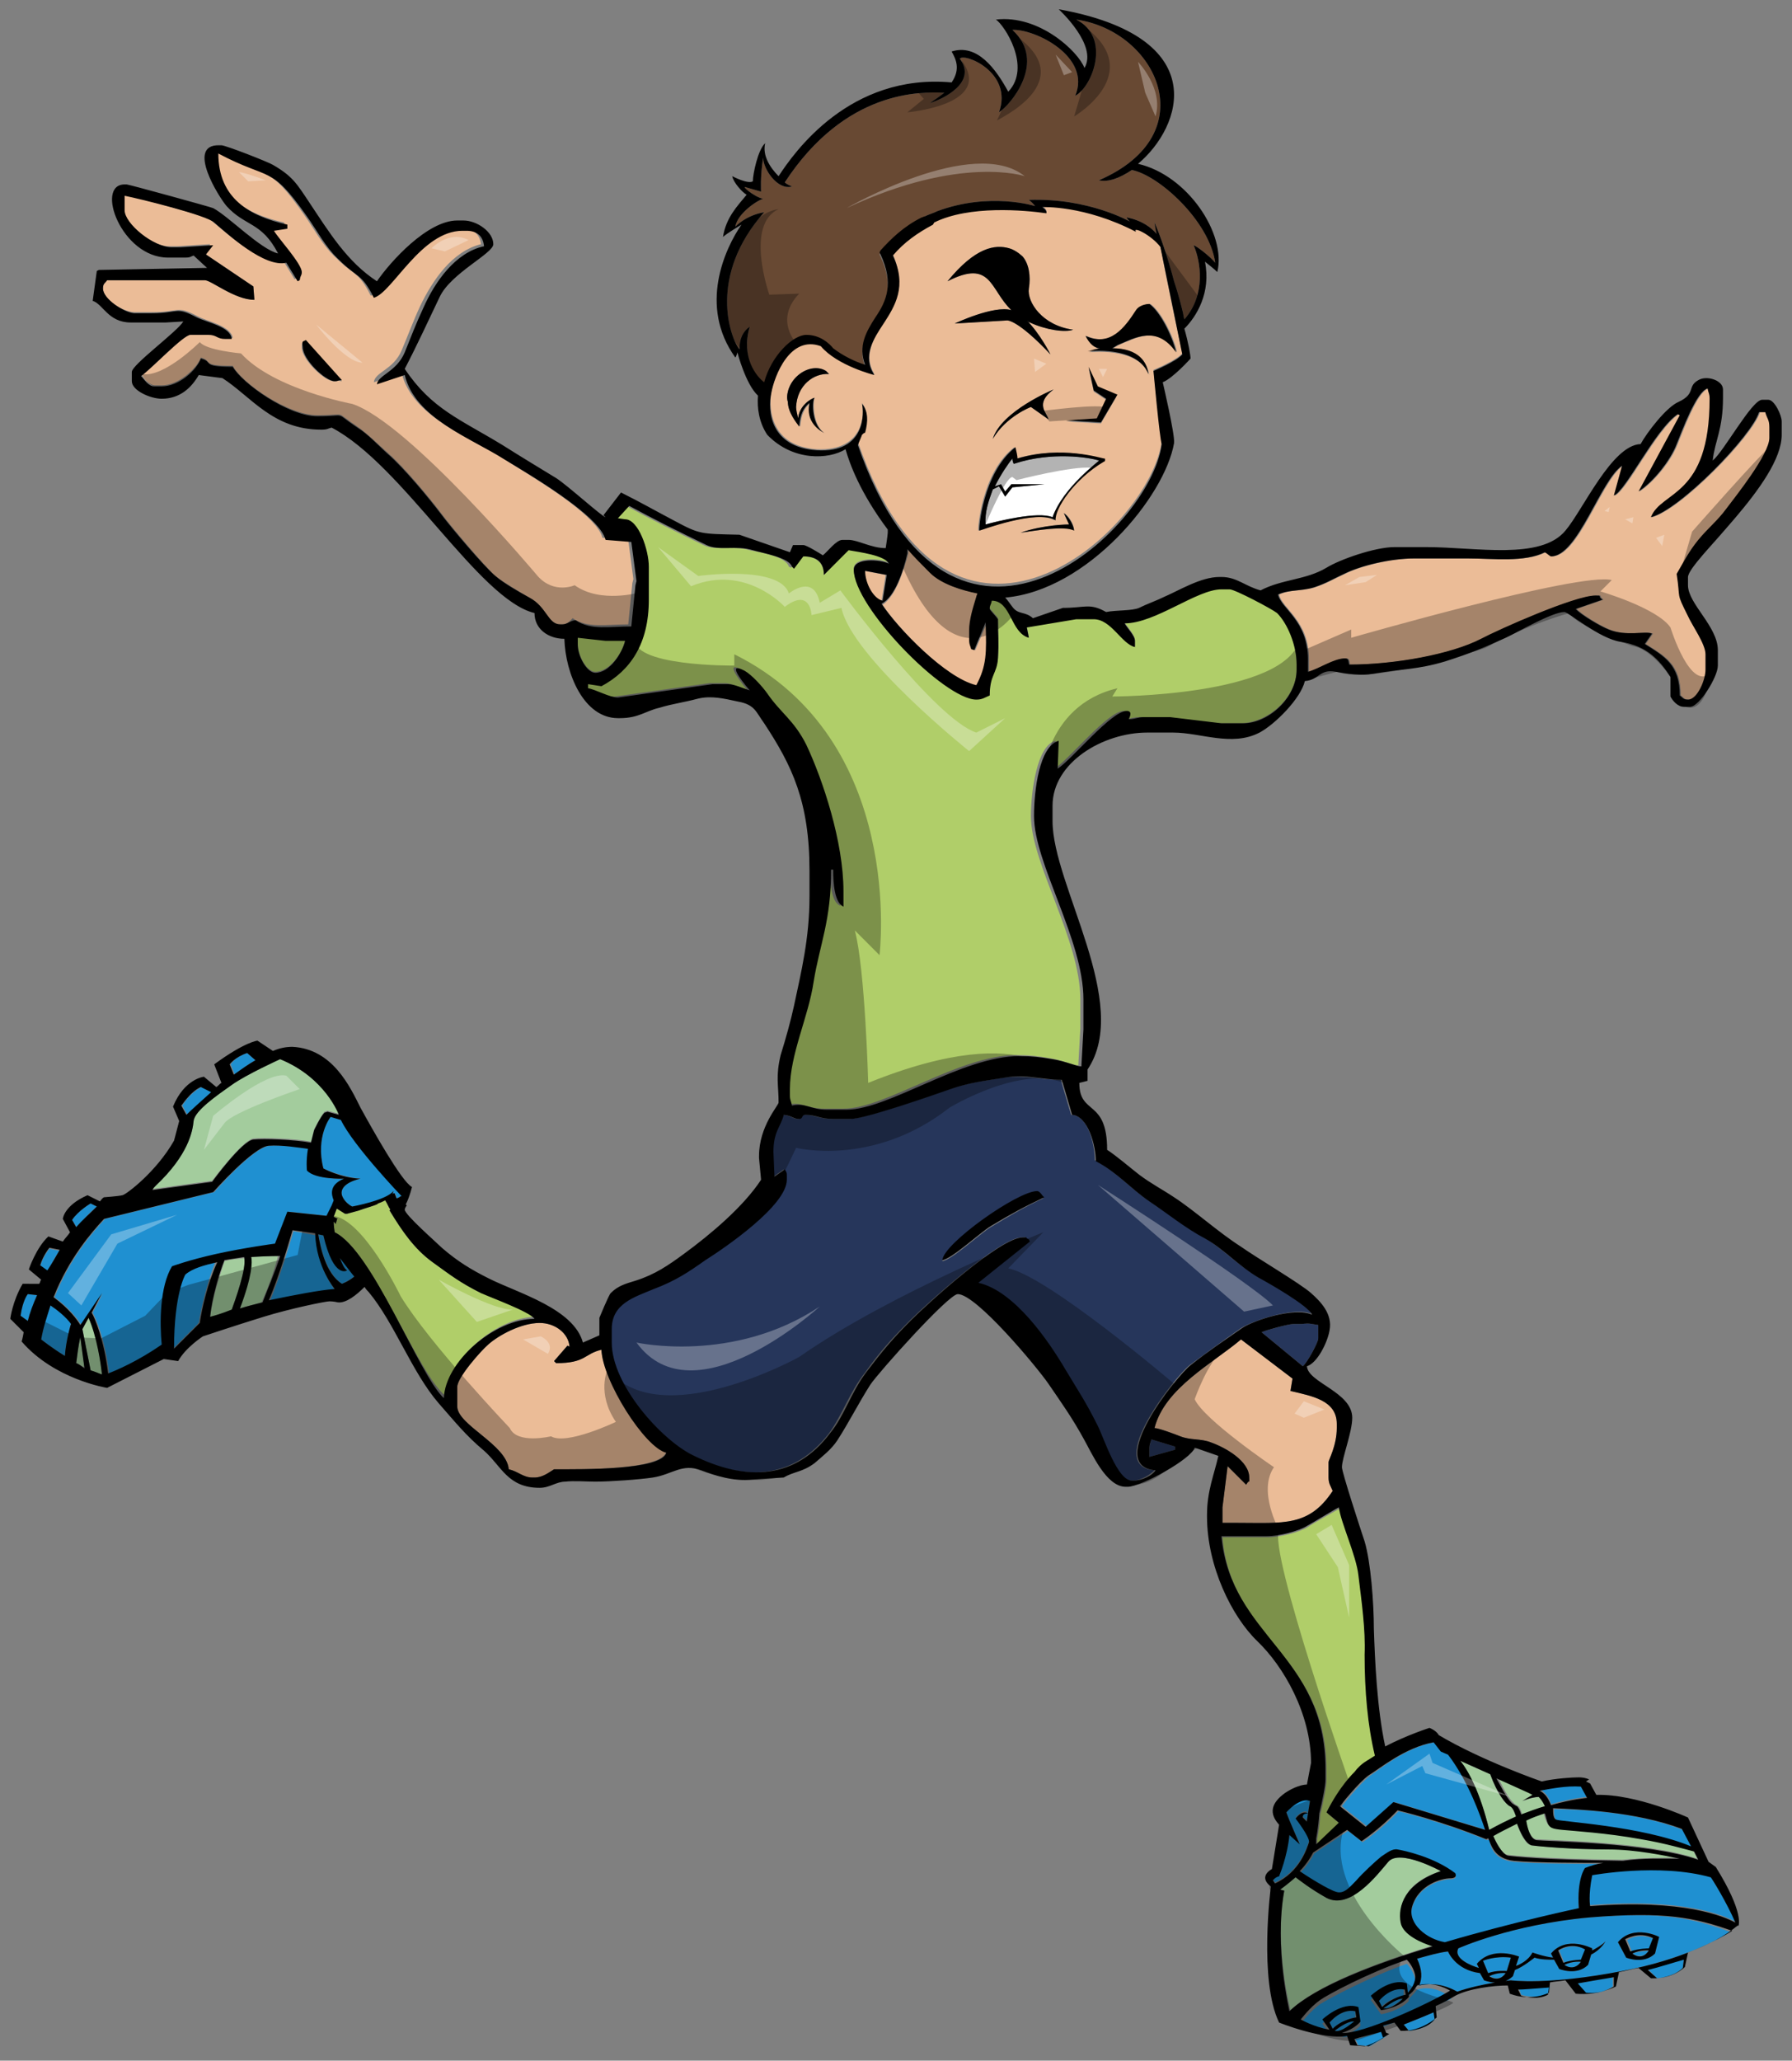 <?xml version="1.0" encoding="utf-8"?>
<!-- Generator: Adobe Illustrator 17.0.0, SVG Export Plug-In . SVG Version: 6.00 Build 0)  -->
<!DOCTYPE svg PUBLIC "-//W3C//DTD SVG 1.1//EN" "http://www.w3.org/Graphics/SVG/1.1/DTD/svg11.dtd">
<svg version="1.1" id="layer_1" xmlns="http://www.w3.org/2000/svg" xmlns:xlink="http://www.w3.org/1999/xlink" x="0px" y="0px"
	 width="174px" height="200px" viewBox="0 0 174 200" enable-background="new 0 0 174 200" xml:space="preserve">
<rect x="0" y="0" width="174" height="200" fill="#808080" stroke="none"/>
<path id="fill" fill="#FFFFFF" d="M106.8,44.7c0,0-3.5,2.7-4.6,5.5c-1.4-0.6-5.4,0.4-6.5,0.7c-0.1-1.2,0.3-2.3,0.7-3.4l0.6-0.3
	l0.6,1l0.7-0.9l3.1-0.3L98.2,47l-0.6,0.7L97.2,47l-0.6,0.2c0.6-1.2,1.3-2.2,1.7-2.7c0,0.2,0.1,0.6,0.2,0.5
	C102.2,43.8,105.8,44.4,106.8,44.7z"/>
<path id="color6" fill="#684933" d="M89.5,21.3C89.5,21.3,89.6,21.3,89.5,21.3c-1.7,0.9-3,2.1-4,3.2l-0.1,0.2l0.1,0.2
	c1.3,2.8,0.6,4.5-0.5,6.1c-0.9,1.4-1.7,2.8-1,4.6c-1-0.3-2.2-0.9-3.1-1.6c-0.4-0.5-1.3-1.3-2.6-1.3c-1.3,0-3.4,2-4.1,4.6
	c-0.7-0.7-2.3-2.5-1.4-5.6c-0.7,0.5-1,1.2-1,2.2c-0.9-1.1-3.1-7.1,2.4-13.3c-1.8,0.3-2.8,1.4-2.8,1.4c0.2-1.3,2.2-2.6,2.7-2.7
	c-0.9-0.2-2.3-1.4-1.6-1.1c0.7,0.2,1.4,0.4,1.4,0.4s-0.1-1.4,0.2-3.3c0,1.1,1.4,3.2,2.8,2.8c-0.2-0.1-0.5-0.2-0.7-0.4
	c5.9-9,13.2-8.8,15.5-8.7c-0.4,0.3-0.8,0.6-1.4,1c1.3-0.4,4.6-2,2.9-4.3c0.4-0.6,5.2,1.3,3.8,5.2c1.1-0.7,4.7-4.9,1.3-8
	c2.2-0.1,7.7,2.6,6.1,6.4c1.7-0.9,3.5-5.7,0.1-7.4c7.8,1.1,12.6,11.1,2.2,15.6c0.9,0.2,2-0.2,3.2-1c2.6,0.5,7.5,4.9,8.1,9
	c-0.6-0.7-1.8-1.6-2.1-1.7c0.7,1.6,1.2,4.8-0.9,7.2c-0.1-0.3-0.1-0.6-0.2-0.9c0,0-0.3-1.3-0.8-2.8c-0.6-2.3-1.4-4.6-1.9-5.7
	c0,0,0.1,0.7,0.2,1.1c-0.5-0.6-1.4-1.3-2.9-1.6c0,0.1,0.3,0.4,0.3,0.4s-4-2.3-9.8-2.1c0.4,0.3,0.6,0.6,0.6,0.6s-4.4-1.4-9.5,0.5
	c0,0,0,0,0,0c-0.4,0.2-0.8,0.3-1.2,0.5C89.7,21.2,89.6,21.2,89.5,21.3z"/>
<path id="color5" fill="#B0CE69" d="M52.1,127.8c-3.9,0-8.7,4.2-8.8,7.7c-2.7-2-7.1-14.1-10.8-15.9c-0.1-0.6-0.1-1-0.1-1
	c0.1,0,0.1,0.1,0.2,0.2c0-0.1,0.1-0.3,0.1-0.4c0-0.1,0.1-0.1,0.1-0.1c-0.2-0.1-0.4-0.2-0.4-0.2l0.3-0.8l0.8,0.5c0,0,0.1,0,0.2,0
	c0.4-0.1,0.7-0.2,1.1-0.3c0.5-0.2,2-0.6,1.9-0.7c0.3-0.1,0.5-0.2,0.7-0.3c0.2,0.3,0.3,0.6,0.5,0.9l-0.1,0.1c0,0,0.1,0,0.1,0.1
	c1.1,1.8,2.3,3.6,4.1,4.9c1.8,1.3,2.7,2,4.7,3C48,125.8,51.6,127,52.1,127.8z M57.8,65.2c1.4,0,2.7-1.9,2.9-3.1l-1.9,0l-2.7-0.3v0.6
	C56.1,63.7,57,65.2,57.8,65.2z M125.9,65v-0.6c0-1.9-0.9-4-1.9-5c-0.4-0.4-4-2.3-4.6-2.3h-0.8c-2.4,0-6.4,3.3-9.4,3.3
	c0.2,0.4,1,1.2,1,1.7v0.6c-1.3-0.3-2.2-2.7-4-2.7l-1.7,0l-4.8,0.8l0.2,1c-1.7-0.5-1.7-3.5-3.6-3.6c-0.1,0.6-0.2,0.4-0.2,0.8
	c0,0.1,0.7,0.8,0.8,1c0,1.7,0.1,2,0,3.8c-0.1,1.5-0.8,1.5-0.8,3.6c-0.4,0.2-0.6,0.4-1.3,0.4c-3.2,0-11.9-8.9-11.9-12.6
	c0-1.2,2.6-1,3.4-0.6c-0.3-0.8-2.7-1.2-3.9-1.3L80,55.8c0-1.3-0.9-1.8-2-1.8l-1.2,1.1L76.6,55c-0.3-1-2.8-1.4-3.8-1.6
	c-1.6-0.5-3.3,0.1-4.5-0.5c-2.7-1.3-4.9-2.4-7.5-3.8l-1.1,1.2l0.7,0.1c1.3,0,2.3,3,2.3,4.6v3.1c0,4.3-1.8,6.9-4.6,8.4l-1.3-0.2v0.4
	c0.7,0.2,2.2,1,2.9,0.9l9.2-1.3h1.5c0.6,0,1.4,0.5,2.1,0.6c0,0-2.5-3-0.5-1.9c0.7,0.4,1.7,1.5,2.2,2.2c1.4,1.8,2.6,2.6,3.8,5
	c1.7,3.4,3.6,9.3,3.6,14.2v1.5c-0.9-0.3-1-2.3-1-3.6h-0.2c0,5-1.1,7.2-1.7,10.9c-0.5,3.5-2.3,7-2.3,10.4v0.6c0,0.6,0.1,0.6,0.2,1
	c1.2-0.3,1.8,0.4,3.4,0.4h1.9c4.1,0,11.2-5.2,16.8-5.2c1.3,0,2.1,0.1,3.2,0.3c1.3,0.2,2.3,0.7,2.8,0.7l0.2-3.6V97
	c0-5.8-4.8-13.2-4.8-17.8c0-2.4,0.6-6.9,2.4-7.3l-0.1,2.7c1.4-0.9,5.2-5.6,6.7-5.6c0.6,0,0.3,0.6,0.2,0.8c0.7-0.1,0.7-0.2,1.5-0.2
	l2.5,0l5,0.6h2.1C123.1,70.2,125.9,67.7,125.9,65z M132.6,160.6c0-2.5-0.4-5.3-0.6-7.7c-0.2-1.9-1.8-5.1-1.9-6.5
	c0,0-2.7,1.5-3.1,1.8c-0.8,0.5-2.7,1-3.9,1h-4.4c0.8,9.8,10.1,11.4,10.1,22.6v1c0,0.6-0.3,2.1-0.6,3.3c-0.1,1.5-0.3,2.4-0.3,2.4
	c0,0.2,0,0.4,0,0.6l2.2-2.1l-1.2-1c1.4-2.6,2.7-3.9,2.7-3.9c0.3-0.4,0.7-0.7,1.2-1.1c0.3-0.2,0.6-0.3,0.8-0.5
	C132.9,167.5,132.6,164.1,132.6,160.6z"/>
<path id="color4" fill="#26365B" d="M127.3,127.5c-0.3-0.9-4.1-3-5.2-3.6c-1.9-1.1-3.5-2.8-5.2-3.8c-1.9-1.1-3.6-2.4-5.4-3.6
	c-1.8-1.2-3.1-2.8-5.2-3.9c0-1.6-0.7-4.4-2.3-4.4l-1-3.4c-2.1,0-3.4-0.5-5.6-0.2c-1.8,0.3-3.5,0.5-5.2,1.1c-1.7,0.6-8.3,2.9-9.7,2.9
	h-1.7c-1.3,0-1.6-0.4-2.7-0.4c-0.4,0-0.2,0.4-0.6,0.4c-0.6,0-0.5-0.3-1.5-0.4c-0.3,1.2-1,1.6-1,3.6l0.1,2.4l1-0.7
	c0.1,0.3,0.2,0.2,0.2,0.6v0.4c0,2.5-6,6.5-7.9,7.8c-1.7,1.1-2.9,1.9-5,2.8c-1.9,0.8-4.1,1.3-4.1,3.9v1.3c0,4.1,4.8,9.4,7.8,10.9
	c5.3,2.7,10,2.3,13.4-2.1c1.3-1.8,2-4,3.5-5.9c1.5-2.1,2.6-3.3,4.4-5.1c1.5-1.5,8.7-8,10.8-8c0.8,0,0.1-0.1,0.6,0.2l0.1,0.2l-5,4
	c3.4,0.8,6.7,5.6,8.5,8.5c1.3,2.1,1.9,3,3.1,5.4c0.6,1.2,1.9,5.3,3.3,5.3h0.2c0.8,0,1.7-0.6,2.1-1c-5-0.4,2.1-9.2,3.4-10.2
	c1.9-1.4,3-2.2,5-3.6C121.6,128.2,125.7,126.8,127.3,127.5z M96.2,119.1c-1,0.6-3.8,3.2-4.7,3.3c0.1-1.6,7.3-6.7,9.2-6.7
	c0.3,0,0.5,0.4,0.6,0.6C99.2,117.3,98.2,117.9,96.2,119.1z M111.8,139.7l2.3,0.7l0,0.3l-2.5,0.7l0-0.7
	C111.6,140.2,111.7,140.1,111.8,139.7z M128,128.6v1.3c0,0.4-1.1,2.4-1.5,2.7l-4-3.3c0.4-0.2,2.6-0.8,3.1-0.8h0.8
	C127.2,128.4,127.3,128.5,128,128.6z"/>
<path id="color3" fill="#A3CC9D" d="M136.1,186.5c0.2,1.2,2.1,2,3.1,2.3c-5.6,1.7-11.4,3.9-13.9,6.3c0,0-1.6-6.1-0.6-11.6l-0.4-0.1
	c0,0,0.7-0.5,1.5-1.2c0.4,0.3,1.4,1.1,3,2c2.3,1.2,4.9-2.2,6-3.5c1.1-1.3,5.1,0.9,5.1,0.9C136.4,182.7,135.8,184.9,136.1,186.5z
	 M148.7,179.1c-0.6-0.1-1.1-1.2-1.4-2.1c-1,0.5-1.8,0.9-2.3,1.2c0.2,0.4,0.8,1.7,1.3,1.8c0.6,0.1,3.7,0.4,11.2,0.5
	c2-0.2,4.1-0.2,5.5-0.2c-1.4-0.3-4.3-0.9-6.9-0.9C152.6,179.5,149.3,179.2,148.7,179.1z M23.7,122.1c-0.6,0.1-1.3,0.1-1.9,0.3
	c-0.4,1.2-1.2,3.6-1.4,5.5c0.4-0.1,1.1-0.3,2.1-0.6C22.7,126.4,24,123.1,23.7,122.1z M23.2,127c0.7-0.2,1.5-0.4,2.2-0.6
	c0.5-1.1,1.2-2.9,1.6-4.5c0,0-1.2,0-2.8,0.1C24.5,122.5,24.4,123.8,23.2,127z M7.4,132.3c0.3,0.1,0.5,0.3,0.8,0.4l-0.4-3
	C7.6,130.6,7.5,131.5,7.4,132.3z M8.6,127.9L8,129l0.8,4c0.4,0.2,0.8,0.3,1.1,0.4C9.8,132.5,9.5,129.7,8.6,127.9L8.6,127.9z
	 M27.2,102.8c0,0-3.2,1.4-4.7,2.5c-1.5,1-3.6,2.5-3.7,3.5c-0.1,1-0.5,3.2-3.7,6.3c-0.1,0.1-0.2,0.2-0.3,0.3l5.8-0.8
	c0,0,2.9-3.9,4-4.1c1-0.1,4,0,5.6,0.3c0.1-0.4,0.2-0.8,0.3-1.2c0,0,0.6-1.2,1-1.7l0.3-0.1l1.1,0.3C32.9,108.2,31.7,104.6,27.2,102.8
	z M147.4,175.3c0.1,0,0.3,0.4,0.4,0.8c0.8-0.3,1.6-0.6,2.3-0.8c0,0-0.2-0.5-0.6-0.9c-0.3,0-0.9,0.1-1.6,0.4l1-0.6l-0.4-0.2l-3-1.4
	c0.3,0.6,0.9,1.9,1.5,2.4C146.9,175,147.3,175.2,147.4,175.3z M146.6,175.3c-0.4-0.2-1.2-1.1-1.9-3.1l-2.9-1.3c0.7,1,1.9,3,2.8,6.7
	c0.9-0.5,1.8-0.9,2.6-1.3C147.1,176.1,147,175.5,146.6,175.3z M148.1,176.6c0.1,0.7,0.5,1.8,1,1.9c0.8,0.1,10.8,0.2,15.7,1.9
	l-0.4-0.8c-0.8-0.3-2.8-0.8-5.2-1.2c-3.3-0.6-6.5-0.8-7.6-0.9c-1-0.1-1.2-0.2-1.4-0.6c-0.1-0.2-0.3-0.7-0.3-1
	C149.3,176.1,148.7,176.4,148.1,176.6z"/>
<path id="color2" fill="#EBBC97" d="M112,35.9c0,0,2.2-0.9,2.8-1.6c0,0-1.6-7.4-2.1-10.3c0,0,0,0,0-0.1c-0.9-1.2-2.8-2.1-2.4-1.5
	c-5-2.6-9.1-2.4-9.1-2.4s0.5,0.3,0.4,0.6c-2.1-0.4-7.5-0.9-10.9,0.9c0,0.1-0.1,0.1-0.1,0.2c-1.5,0.7-2.8,1.7-3.9,3
	c1.3,3,0.1,4.9-0.9,6.6c-1,1.6-2,3.2-0.9,5c0,0-3.6-0.9-5.2-2.8c-3-1.1-4.5,2.9-4.8,4.5c-0.3,1.8,0,5.3,4.4,5.6
	c4.8,0.2,4.6-3.7,4.4-4.5c0.5,0.7,0.6,1.7,0.3,2.6c-0.1,0-0.2,0.1-0.3,0.2c-0.2,0.3-0.3,0.7-0.4,1c9.1,26.3,28.5,8.3,29.5-0.1
	C112.7,42.5,112,35.9,112,35.9z M78.7,39.1c-0.6,0.5-0.9,1.1-1,2.3C77.3,41,76.5,40,76.5,39c-0.2-0.5,0-1.6,0.8-2.4
	c0.9-0.9,2.1-1.1,2.9-0.6c0,0,0.1,0,0.1,0c0,0,0,0-0.1,0c0.1,0.1,0.2,0.2,0.3,0.3c-1.5-0.1-3.1,1.1-3.2,3.2c0,0.3,0.1,0.7,0.2,1.1
	c0.1-1.2,1.2-1.9,1.6-2c-0.2,0.4-0.2,3.1,1.3,3.6C79.5,41.8,78.3,40.9,78.7,39.1z M92,27.3c2.7-3.3,4.6-3.6,6-3.2
	c0.7,0.2,1.3,0.8,1.3,0.8c0.6,0.7,0.8,1.9,0.6,3.1c-0.2,1.3,1.3,3.6,4.3,4c-0.8,0.3-2.7,0-4.2-0.7c-0.1,0-0.2-0.1-0.3-0.2
	c1.3,1.3,2.3,3.3,2.3,3.3c-3.2-3.4-4.2-3.3-4.2-3.3l-5.1,0.3c0,0,3.8-1.8,5.5-1.3C96.1,28.1,96.3,25.1,92,27.3z M101.8,40.7
	l-1.7-1.2c0,0-2.4,0.9-3.7,3.1c0.8-2.7,5.9-4.8,5.9-4.8C100.4,39.2,101.7,40.1,101.8,40.7z M99.1,51.7c2.3-0.8,4.7-0.8,4.7-0.8
	l-0.5-1.1c0.4,0.2,0.9,0.9,1,1.6C103.4,51,100.6,51.5,99.1,51.7z M107.1,44.8c-2.9,1.8-4.8,4.7-4.7,5.7c-1.8-1.1-7.3,1-7.4,1
	c-0.1,0,0.3-5.7,3.5-8.1c0,0.4,0.2,0.9,0.2,1.1c4.4-1.3,8.2,0,8.4,0.1c0.1,0,0.1,0.1,0.1,0.1C107.2,44.7,107.2,44.8,107.1,44.8z
	 M106.9,41.1l-3.4-0.2l3-0.2l0.9-1.9l-1.2-0.8l-0.5-2.3l0.8,2l1.9,0.8L106.9,41.1z M111.6,36.4c-1.1-2.8-5.9-2.2-5.9-2.2
	c0.1,0,0.6-0.2,1.2-0.3c-0.5-0.1-1-0.5-1.4-1.3c2.4,1.1,3.8-0.8,4.9-2.5c0.4-0.6,1.3-0.6,1.3-0.6c1,0.7,2.2,3,2.6,4.7
	c-1.9-2.7-4-1.4-5.7-0.7l-0.5,0.3C110.6,33.9,111.4,35.3,111.6,36.4z M95.8,60.5c0.1,3,0.1,4.2-0.9,6.1c-3-0.7-7.7-5.6-9.2-7.9
	c1.3-0.9,2-3.2,2.5-5v-0.4c0.7,0.8,1.4,1.5,2.2,2.3c1.1,1.1,3.1,1.7,4.6,2c0,0.1-0.1,0.2-0.1,0.3c-0.3,1-0.7,2.2-0.7,3.3v0.8
	c0,0.6,0.1,0.6,0.2,1l0.3,0.1L95.8,60.5z M85.6,58.3c-0.8-0.2-1.7-1.8-1.7-2.9l2.1,0.4L85.6,58.3z M48.1,55.9
	c0.9,0.7,2.3,1.5,3.3,2.1c1.7,0.9,1.8,2.6,3,2.6h0.2c0.5,0,0.8-0.4,1-0.6c1.5,1,3.2,0.6,5.4,0.6l0.4-4l0.1-0.4l-0.5-3.8l-2.5-0.2
	c-0.6-2.4-7.5-6.3-9.8-7.8c-3.2-2-8.7-4-9.7-8.2l-2.7,0.9c0.1-1,1.9-1.2,2.7-3.1c0.6-1.4,1.1-2.8,1.8-4.3c1.2-2.5,3.1-5.3,5.9-6
	c-0.1-0.9-0.7-1.5-1.7-1.5h-0.4c-4,0-6.8,6-8.6,6.5c-1.2-2.4-1.6-1.9-3.4-3.7c-1.3-1.2-2.1-2.8-3.1-4.2c-3.5-5-3.5-3.4-8.6-6.1
	c0,4.4,3.1,6.1,6.7,6.9l0,0.4l-1.3,0.2c0.4,0.7,2.7,3.2,2.7,4c0,0.5-0.1,0.2-0.2,0.8l-0.2,0.1l-1.1-1.8c-2.1,0.5-5.5-2.7-7-3.9
	c-0.8-0.6-7.3-2.2-8.7-2.6v1.5c0,1.2,2.8,3.6,4.6,3.6l0.8,0l3.2-0.2L20,24.7l4.6,3.1l0.1,1.3c-1.9,0-4.2-1.9-4.8-1.9l-1.3,0l-8.2,0
	C10.2,27.5,10,27.5,10,28c0,1.1,2,2.3,3.1,2.3h1.7c2.7,0,2.3-0.7,4.4,0.4c0.9,0.5,3.2,0.9,3.4,2.1H22c-0.9,0-0.8-0.4-1.7-0.4h-1.7
	c-0.7,0-3.8,3.3-4.8,4c0.2,0.4,0.7,1,1.3,1h0.6c1.6,0,3.4-1.6,3.8-2.7c1.3,0.4-0.1,0.8,3.1,0.8c0.9,1.7,5.4,4.8,8.2,4.8
	c3.1,0,1.5-0.5,3.9,1.1c1,0.7,2.1,1.8,3,2.6c1.5,1.3,4,4.3,5.2,5.9C43.8,51.1,47,54.9,48.1,55.9z M32.4,37c-0.9,0-3.1-2.1-3.1-3.3
	c0-0.6,0.1-0.4,0.4-0.6l3.5,3.9C32.7,36.9,32.9,37,32.4,37z M129.8,138.2v0.4c0,1.7-0.8,3.1-0.8,3.3v1.5c0,0.6,0.2,0.8,0.4,1.3
	c-2.3,3.5-4.8,3.1-9.2,3.1h-1.5v-1.5l0.5-4l1.8,1.8c0.4-0.7,0.3,0.1,0.3-0.7c0-1.6-2.3-2.9-3.7-3.4c-1-0.4-2-0.2-3-0.6
	c-0.5-0.2-2.1-0.8-2.5-0.8c1-3.9,5.7-6.3,8.4-8.6l5,3.8l-0.2,1.2C127.4,135.5,129.8,135.9,129.8,138.2z M64.7,140.9
	c-0.5,1.8-8.1,1.7-10.9,1.7c-0.5,0.3-1.1,0.8-1.9,0.8h-0.2c-0.9,0-1.4-0.6-2.3-0.8c-0.2-2.4-5-4.3-5-6.1v-1.9c0-0.9,2.3-3.5,3-4.1
	c1-0.9,3.2-2.1,5-2.1c1.5,0,2.8,1,2.9,2.3l-0.2-0.1l-1.3,1.5l0.2,0.2c2.9,0,2.7-0.9,4.4-1.3C58.5,133.9,62.6,140.4,64.7,140.9z
	 M172.2,41.4v1c0,1.6-3.3,5.7-4.2,6.9c-0.8,1.1-1.8,1.9-2.7,3c-0.9,1.1-1.4,2.1-2.1,3.3c0,2.7-0.4,1.8,0.8,4.3
	c0.4,0.9,1.7,2.7,1.7,3.7V65c0,1-0.8,2.9-1.7,2.9c-0.5,0-0.5-0.2-0.8-0.4c0-3-1.5-3.8-3.4-5l0.7-1c-0.6-0.3-2.5,0.3-4.2-0.4
	c-0.8-0.3-2.8-1.5-3.2-2l2.6-0.9c-0.6-0.4,0.1-0.4-0.7-0.4c-2,0-9.4,3.3-11.1,4.2c-2.9,1.5-8.4,2.5-12.8,2.5c-0.1-0.3,0-0.6-0.4-0.6
	c-1.1,0-2.5,1-3.6,1.3V64c0-3.8-2.6-4.9-2.9-6.3c1.1-0.5,2.2-0.3,3.5-0.7c1.2-0.4,1.8-0.8,2.9-1.3c1.6-0.8,4.5-1.5,6.8-1.5h5.2
	c2.5,0,5.5,0.4,7.5-0.6c0.2,0.1,0.5,0.4,0.6,0.4c2.6,0,4.8-7.4,6.9-8.8l-0.8,2.9c1.2-0.5,4-6.4,6.2-7.9l0.2,0.1l-4,7.4
	c1.4-0.9,3.1-3,3.7-4.6c0.5-1.2,1.9-5.1,3-5.4c0.1,0.5,0.2,0.5,0.2,1c0,9.6-4.7,8.9-5.7,11.5c2.8-0.7,9.8-7.9,10.5-10.2h0.6
	C171.9,40.6,172.2,40.6,172.2,41.4z"/>
<path id="color1" fill="#1F90D1" d="M129.8,183.7c-0.7-0.2-2.8-1.5-3.5-2c0.5-0.5,1-1.2,1.3-1.8l3.3-2.2l1.4,1.1c0,0,1.7-1.1,3.5-3
	c0,0,4.2,1,8.6,2.8c0,0,0.1,0,0.2-0.1c0.1,0.7,0.4,2,2.4,2.2c1.9,0.2,6.9,0.2,8.7,0.2c-0.7,0.1-1.3,0.3-1.8,0.5c0,0-0.8,1-0.6,3.9
	c0,0-6.2,1.3-13,3.3c-1.8-0.3-3.6-1.8-3.2-3.4c0.6-2.2,2.9-2.8,3.7-2.8c0.8,0,0.5-0.5,0.5-0.5c-2.1-1.6-5-2.2-5.6-2.3
	c-0.5-0.1-1,0.3-1.6,0.7c-0.5,0.4-1.8,1.6-2.4,2.3C131.3,183.2,130.7,183.9,129.8,183.7z M125.8,176.4c0.8-0.9,1.2-0.5,1.2-0.5
	c-0.6,0-0.5,0.4-0.5,0.4c0.2,0.2,0.3,0.3,0.4,0.4l0-0.1c0.1-0.6,0.2-1.3,0.3-1.9c-1-0.3-2.3,1.1-2.3,1.1c0.1,0.6,1.3,3.1,1.3,3.1
	l-1-0.9c-0.2,2-1,4-1,4c-0.4,0.1-0.6,0.4-0.6,0.4l0.2,0.3c2.4-1.1,3.1-3.4,3.3-4C127.3,178.2,125.8,176.4,125.8,176.4z M16.8,130.9
	c0,0,2-2,2.4-2.4c0-0.1,0.1-0.1,0.1-0.1c0.2-1.3,0.8-3.9,1.6-5.9c-1.3,0.3-2.4,0.7-3.1,1.2C17.9,123.7,16.8,125.5,16.8,130.9z
	 M147.7,193.6c0,0,1.5,0.5,2.6-0.1l0.2-0.7c-1.4,0.2-2.5,0.2-3,0.2L147.7,193.6z M129.6,197.1c0.7,0.2,1.9-0.9,1.9-0.9
	C130.8,196.1,129.6,197.1,129.6,197.1z M136.2,194c-0.6-0.1-1.9,0.9-1.9,0.9C135,195.1,136.2,194,136.2,194z M137.6,193.1
	c-0.3,0.4-0.6,0.7-0.8,0.9l0,0.2c0,0-0.7,0.9-2.7,1.3l-1-1.4c0,0,1.8-1.8,3.5-1.2l0.1,0.9c0.3-0.3,0.8-1,0.7-1.7
	c-0.1-0.6-0.5-1.2-0.8-1.5c-3.7,1.3-7.6,3.4-8.4,3.9c-1,0.7-1.9,1.9-1.9,1.9s1.1,0.7,2.8,1l-0.7-1c0,0,1.8-1.8,3.5-1.2l0.2,1.4
	c0,0-0.5,0.6-1.8,1.1h0c1.9,0.1,8.5-2.8,10.6-3.7C140.3,193.3,139,192.7,137.6,193.1z M136.3,193.1c-1.4-0.3-2.5,1.1-2.5,1.1
	l0.3,0.6c0.9-0.9,2.2-1.1,2.2-1.1L136.3,193.1z M136.3,196.5l0.5,0.6c0,0,1.7-0.1,2.5-1.1l-0.1-0.7
	C138.3,195.7,137.3,196.1,136.3,196.5z M131.6,195.2c-1.4-0.3-2.5,1.1-2.5,1.1l0.3,0.6c0.9-0.9,2.2-1.1,2.2-1.1L131.6,195.2z
	 M131.6,197.9l0.3,0.6l1.1,0.1l1.5-0.9l-0.2-0.6C133.2,197.5,132.2,197.8,131.6,197.9z M28.5,119.5c0,0-1.2,4.2-2.3,6.8
	c2.4-0.6,4.9-1.1,6.4-1c0,0-1.8-2.1-1.9-5.4L28.5,119.5z M33,122.1c0.2,0.6,0.4,1,0.7,1.2c0,0-1.2,0.8-2.3-3.4l-0.5-0.1
	c0.2,1.1,0.7,3.7,2.3,4.8c0,0,0.5-0.2,1.2-0.7C34,123.3,33.5,122.6,33,122.1C33,122.1,33,122.1,33,122.1z M32.1,108.4
	c0,0-1.5,1.9-0.7,5c0,0,1.6,0.8,3.6,1c0,0-2.1,0.4-1.8,1.6c0,0,0.2,0.7,1,1.1c0,0,3.3-0.5,4-1.5c0,0,0,0.1-0.1,0.3
	c0.1,0,0.1,0,0.2-0.1c0.1,0.1,0.2,0.2,0.2,0.5c0.1,0,0.2-0.1,0.4-0.2c0,0,0,0.1,0.1,0.1l0.1-0.1c0,0-4.8-4.9-5.9-7.4L32.1,108.4z
	 M28,117.6l3.8,0.4l0.5-1l0.2-0.5c-0.2-0.5-0.5-1.5,1-2.1c0,0-2.9,0.1-3.6-0.8c0,0,0-0.9,0.1-2.1c-0.8-0.1-2.6-0.4-3.8-0.3
	c-1.6,0.1-5.4,4.5-5.4,4.5l-10.6,2.6c-1.2,1.3-3.4,3.8-4.9,7.6c1.5,1.1,2.3,2.2,2.6,2.7l2.1-3.1l-1,1.9c0.3,0.5,1.2,2.6,1.6,5.9
	c0.8-0.3,2.9-1.2,5.2-2.8c-0.1-2.1-0.2-5.6,1.1-7.6c0,0,1.6-0.6,4.3-1.2c2.7-0.6,5.7-1,5.7-1L28,117.6z M2,127.7l0.7,0.5
	c0.2-0.7,0.5-1.6,0.9-2.5l-0.9-0.1C2.7,125.6,2.2,126.2,2,127.7z M5.8,121.4l-1-0.2c0,0-0.6,0.7-0.9,1.7l0.7,0.6
	C5,122.7,5.3,122,5.8,121.4z M4.9,126.7c-0.4,1-0.7,2.1-0.9,3.3c0,0,1,0.8,2.3,1.6c0.1-1.5,0.6-3.2,0.6-3.2
	C6.4,127.7,5.5,127.1,4.9,126.7z M24.8,102.9l-0.8-0.7c-1.2,0.4-1.6,1.1-1.6,1.1l0.4,1C23.4,103.8,24.1,103.3,24.8,102.9z
	 M9.4,117.1l-0.6-0.3c0,0-1.2,0.7-1.8,1.6l0.5,0.8C8,118.4,8.7,117.7,9.4,117.1z M20.6,106L20.6,106l-1-0.5
	c-1.1,0.5-1.9,1.8-1.9,1.8l0.5,0.9C18.7,107.7,19.6,106.9,20.6,106z M168,187.5c-1.1,0.7-4.7,2.7-10.5,3.8
	c-7.2,1.4-10.8,0.9-10.8,0.9s-2.9,0.3-5.2,1.1c-1.8-1-3.2-0.7-3.7-0.6c0.3-0.7,0.3-1.5-0.2-2.6c1.1-0.3,2.1-0.6,3-0.7
	c0,0,0.7,1.8,3.1,2.1l0.4,0.7c0,0,1.7,0.7,2.8-0.4l0.2-0.6c0.8-0.3,1.9-1.2,1.9-1.2c0.6,0.2,1.4,0.2,1.9,0.2l0.5,0.9
	c0,0,1.7,0.7,2.8-0.4l0.3-1c1-0.5,1.4-1.3,1.4-1.3c-0.2,0.3-1.1,0.8-1.3,0.9l0-0.2c0,0-2.5-1.3-4,0.5l0.2,0.4c-0.9-0.1-2-0.5-2-0.5
	c-0.4,0.8-1.3,1.2-1.6,1.3l0.3-0.9c0,0-2.6-1.1-4.1,0.7l0.2,0.4c-0.7-0.2-2.5-0.9-2-1.9c0,0,5.1-2.3,12.7-3
	C161.6,185.5,164.4,186.2,168,187.5z M157.1,188.5l0.8,1.5c0,0,1.7,0.7,2.8-0.4l0.4-1.6C161.2,188,158.6,186.7,157.1,188.5z
	 M153.1,192.5l0.8,0.9c0,0,1.4,0.3,2.7-0.6l0-0.9C155.4,192.1,154.2,192.3,153.1,192.5z M135.4,174.9l8.9,2.7
	c-0.3-1.1-1.5-4.7-3.6-7.3l-0.7-0.3l-0.7-0.9c-2.8,0.5-5.3,2.6-6.2,3.2c-1,0.7-2.8,3-2.8,3l2.5,2L135.4,174.9z M150.6,175.1
	c2.1-0.6,3.5-0.7,3.5-0.7l-0.6-1.1c-1.4-0.1-3,0.2-4,0.3C149.9,173.9,150.4,174.3,150.6,175.1z M146.2,191.5c0,0-0.8-0.1-1.6,0.3
	C144.6,191.7,145.5,192.5,146.2,191.5z M146.3,191.3l0.4-1.3c-1.5-0.2-2.7,0.3-2.7,0.3l0.5,1.2C145.3,191.2,146.3,191.3,146.3,191.3
	z M153.6,190.2l0.4-1c-1.5-0.7-2.6,0.1-2.6,0.1l0.5,1.2C152.6,190.2,153.6,190.2,153.6,190.2z M160.9,192c0,0,1.6-0.1,2.5-1l0.1-0.9
	c-1.1,0.4-2.3,0.7-3.5,1L160.9,192z M153.5,190.4c0,0-0.8-0.1-1.6,0.3C151.9,190.7,152.8,191.4,153.5,190.4z M160.2,189.2l0.4-1
	c-1.5-0.7-2.6,0.1-2.6,0.1l0.5,1.2C159.2,189.1,160.2,189.2,160.2,189.2z M158.5,189.6c0,0,1,0.7,1.6-0.3
	C160.1,189.4,159.3,189.3,158.5,189.6z M150.9,175.6c0,0.4,0,1,0.3,1.1c0.4,0.1,8.4,0.6,13.1,2.6l-0.9-1.7
	C158.8,175.8,153.1,175.6,150.9,175.6C150.9,175.6,150.9,175.6,150.9,175.6z M154.6,181.9c-0.5,2-0.2,3-0.2,3c9.1-0.7,13,1,14.1,1.6
	c-0.8-1.8-2.4-4.4-2.4-4.4C161.1,180.7,154.6,181.9,154.6,181.9z"/>
<path id="outline" d="M173,42.2v-1.3c0-0.6-0.7-2.1-1.3-2.1h-0.6c-1,0-3.7,5-4.8,5.9c0.2-1.9,1-3,1-6.1v-0.8c0-0.9-1.6-1.4-2.4-0.9
	c-1.1,0.6-0.2,1.3-1.9,2.1c-1.2,0.5-3.1,3-3.7,4.1c-2.8,0.1-5.6,6.4-7.3,8.4c-2.4,2.9-8.7,1.6-13.5,1.6h-3.1c-1.9,0-5.3,1.2-6.6,2
	c-2,1.2-4.3,1.1-6.4,2.2c-1.5-0.4-2.3-1.3-3.8-1.3h-0.2c-1.8,0-3.9,1.3-5.3,1.9c-0.8,0.4-1.7,0.7-2.5,1.1c-0.7,0.3-2.2,0.2-3.2,0.4
	c-1.6-0.9-2-0.4-4.2-0.4l-2.9,1c-0.8-0.7-1.4-0.3-2-1.1c-0.3-0.4-0.5-0.7-0.7-0.9c8-0.7,15.5-9.8,16.4-15c0.1-0.8-1.1-5.9-1.1-5.9
	c1-0.4,2.7-2.3,2.7-2.3c0-0.3-0.2-1.5-0.6-2.9c1.2-1.2,2.6-3.5,2-6.5c0.9,0.7,1.2,1,1.2,1c0.9-3.7-2.9-9.4-7.7-10.5
	c4.3-3.6,7.3-12.3-7.7-15c0.1,0.1,3.8,3.5,2.5,5.7c-0.6-1.6-4.4-5.2-8.6-4.7c0.8,0.5,3.5,4.6,1.2,7c-1.2-2.2-3-4.7-5.5-3.9
	c0.4,0.7,0.9,1.7,0,3c-9.9-0.9-15.3,6.8-16.8,9.1c-0.8-0.8-1.6-2-1.3-3.2c-0.7,0.6-1.2,3-1.2,3.7c-0.5,0.3-2-0.5-2-0.5
	c0.1,0.6,1,1.6,1.4,1.8c-0.9,1.1-2,2.2-2.3,4.1c0.3-0.3,1.8-1.2,1.8-1.2c-1.6,2.3-4.2,7.9-0.6,12.9c0.1-0.1,0.2-0.5,0.2-0.5
	s0.8,3.1,2,4.2c-0.1,1.2,0.1,2.6,0.9,3.8c2.5,2.6,6,2.4,7.6,1.4c0.4,1.4,1.4,4.2,4.1,7.8c0,0.1,0,0.2,0,0.3c0,0.2-0.2,1.5-0.2,1.5
	c-1.4,0-2.7-0.8-3.6-0.8h-0.6c-0.6,0-1.4,1.1-1.9,1.5c-0.3-0.2-1.6-1-1.9-1h-1l-0.3,0.7l-4.9-1.7c-3.8-0.1-3.8,0-6.4-1.4
	c-1.9-1-3.1-1.7-5.1-2.7L58.6,50l0.2,0.2c-0.4-0.1-3.7-3.1-4.8-3.8c-1.8-1.1-3.3-2-5.2-3.2c-4.1-2.5-6.9-3.5-9.5-7.4
	c1.2-2.3,2.3-4.7,3.4-7c1.1-2.3,5.2-4.2,5.2-5.1c0-1.2-1.6-2.3-2.9-2.3h-0.6c-2.9,0-6.5,4-7.8,5.9c-2.9-1.9-4.6-4.7-6.6-7.7
	c-1.2-1.8-1.6-2.5-3.5-3.6c-0.5-0.3-4.6-1.9-5-1.9h-0.2C18,14,21.3,19.2,22,20c1.8,2,3.4,1.5,5,4.6c-1.7-0.4-4.8-3.6-6.3-4.4
	c-0.2-0.1-8.2-2.3-8.4-2.3h-0.2c-2.9,0-0.3,7.1,4.2,7.1H18c0.5,0,0.5-0.1,0.8-0.2l1.3,1.2L9.6,26.2l-0.2,0.1L9,29.2
	c1,0.3,1.5,2.1,3.7,2.1h3.4l1.7-0.1c-0.6,1-5,4.2-5,4.9V37c0,0.9,1.8,1.7,2.9,1.7c1.8,0,2.9-1.1,3.6-2.3l2.3,0.3
	c2.8,1.8,4.9,5,9.6,5c0.6,0,0.6-0.1,1-0.2c6.9,3.6,14.3,16.7,19.7,18c0,1.6,1.4,2.5,2.9,2.5c0.1,3.4,1.9,7.7,5.2,7.7h0.2
	c1.8,0,2.5-0.7,3.8-1c1.3-0.4,2.3-0.5,3.8-0.9c1.3-0.3,2.5,0,3.9,0.3c1.6,0.3,1.7,1,2.5,2.1c2.7,4.1,4.4,7.6,4.4,14.3V87
	c0,4.1-0.8,7.3-1.5,10.6c-0.3,1.4-0.8,3.2-1.3,4.8c-0.5,2.1-0.2,2.9-0.2,4.6c0,0.3-1.9,2.3-1.9,5.2v0.2l0.2,2.1
	c-1.7,2.6-4.9,5.3-7.5,7.2c-1.5,1.1-2.8,2-4.7,2.6c-1,0.3-1.7,0.5-2.4,1.2c-0.2,0.2-1.1,2.4-1.1,2.4v1.7l-1.6,0.7
	c-0.9-3.3-6.3-4.8-9.1-6.2c-1.8-0.9-3.1-1.7-4.6-3c-0.5-0.5-3.6-3.2-3.6-3.7c0-0.1,0.1-0.3,0.2-0.4c0,0-0.1-0.1-0.1-0.1
	c0.4-0.8,0.6-1.7,0.6-1.7c-1-0.5-3.9-5.7-5-7.7c-1-2-2.7-5.7-6.6-5.9c-0.6,0-1.2,0.1-1.9,0.4l-1.5-1c0,0-1.2,0.1-4.2,2.3l0.7,1.8
	c-0.2,0.1-0.3,0.3-0.5,0.4l-1.2-1c0,0-1.9,0.2-3,2.9l0.6,1.4l-0.5,1.9c-1.7,3-4.6,5.2-5,5.3c-0.4,0.1-1.8,0.2-1.8,0.2
	c-0.2,0.1-0.3,0.3-0.4,0.4l-1.2-0.6c-2.3,1-2.4,2.3-2.4,2.3l0.7,1.3c-0.2,0.3-0.5,0.6-0.7,0.9l-1.4-0.5c-1.2,1.1-1.9,3.2-1.9,3.2
	l1.2,1c-0.1,0.1-0.1,0.3-0.2,0.4H2.2c-1,1.7-1.2,3.4-1.2,3.4l1.3,1.3c-0.1,0.6-0.2,0.9-0.2,0.9c3.2,3.7,8.3,4.5,8.3,4.5l5.5-2.8
	l1.4,0.2c0.7-1.3,2.4-2.4,2.4-2.4s3.3-1.1,5.9-1.9c2.6-0.8,6-1.5,6.4-1.5s0.8,0.1,0.8,0.1c0.8,0.1,1.8-0.7,2.6-1.5
	c0.1,0.2,0.3,0.4,0.4,0.5c2.5,3,4.2,7.8,6.8,10.8c1.5,1.7,2.6,3.1,4.4,4.6c1.7,1.5,2.3,3.6,5.4,3.6c1,0,1.6-0.6,2.5-0.6
	c0.8-0.1,2.1,0,2.9,0c1.4,0,4.3-0.2,5.6-0.4c1.9-0.3,2.8-1.4,4.7-0.7c1.3,0.5,3.1,1.1,4.9,0.9l3.1-0.2c1-0.6,1.8-0.5,3-1.4
	c0.8-0.7,1.6-1.3,2.2-2.2c1.1-1.7,2-3.5,3.2-5.4c0.8-1.2,7.6-8.8,8.5-8.8c1.8,0,7.7,7.1,8.8,8.7c1.3,1.9,2.3,3.3,3.4,5.3
	c0.8,1.4,2.2,4.7,4.1,4.7h0.2c1.3,0,6.2-2.7,6.5-3.8l2.3,0.8c-0.4,1.8-1.1,3.4-1.1,5.7v0.2c0,4.8,2.4,9.7,4.9,12.1
	c2.5,2.4,5.2,7,5.2,11.8l-0.4,2.1c-0.4,0-1.2,0.2-2.1,0.8c-1.4,1-1.6,2-0.6,3.1l-0.7,4.3c0,0-1.4,0.7-0.1,1.7c0,0-1.2,9.1,0.8,13.2
	c0,0,4.2,1.7,6.6,1.3c0,0,0,0,0,0l0.3,0.9l1.4,0.1c0.9-0.2,2.4-1.2,2.4-1.2l-0.3-0.1l-0.3-0.7c0.4-0.1,0.7-0.2,1.1-0.3l0.6,0.8
	c2,0.1,3.5-1.3,3.5-1.3l-0.1-1.1c0.7-0.3,1.4-0.7,1.9-1c1.3-0.7,3.7-1,5.1-1l0.2,0.8c2.1,0.8,3.8-0.1,3.8-0.1l0.1-1
	c0.5-0.1,0.9-0.1,1.5-0.2l1,1.3c2.2,0.2,3.9-0.7,3.9-0.7l0.3-1.4c0.6-0.1,1.3-0.3,1.9-0.4l1.2,1c2.2,0.1,3.3-1.1,3.3-1.1l0.3-1.4
	c1.9-0.7,3.6-1.6,4.8-2.6l0.1,0c0,0,0.6-1.2-2.2-5.7l-0.7-0.5l-2-4.3c0,0-5-2.3-8.9-2.2l-0.6-1.1l-0.4-0.2l0.3-0.2
	c0,0-0.4-0.2-1-0.2c-0.6,0-2.3,0.1-3.6,0.4c0,0-5.8-2-10-4.5c-0.1-0.2-0.4-0.5-0.9-0.7c0,0-2.2,0.7-4.3,1.8c-0.8-3.7-1-8.4-1.1-11.4
	c0-2.5-0.3-6.5-0.9-8.5c-0.4-1.2-2.2-6.7-2.2-7.2c0-0.9,1-3.4,1-4.8c0-2.5-4.3-3.4-4.4-5c1-0.3,2-2.3,2.2-3.5
	c0.3-1.6-0.9-2.8-1.8-3.6c-1-0.9-5.4-3.5-6.8-4.5c-2.2-1.4-4.5-3.5-6.5-4.8c-1.2-0.8-2.2-1.3-3.4-2.2c-0.9-0.7-2.3-1.9-3.1-2.4
	c0-5-2.7-3.3-2.7-6.5l0.8-0.2l0-1.1c4.3-6.4-3.4-17.9-3.4-24.1v-1.5c0-4.2,4.9-7.1,9.2-7.1h2.5c2.7,0,5.7,1.4,8.4,0
	c1.5-0.8,4-3.3,4.4-5c1.4-0.1,1.4-1.2,3-0.9c1.1,0.2,2.5,0.4,3.6,0.2c2.9-0.5,4.3-0.4,7-1.2c2.5-0.8,3.7-1.3,5.9-2.3
	c1.1-0.5,4.5-2.5,5.7-2.5c0.4,0,3.4,2.6,5.5,2.9c2.5,0.4,3.7,1.7,4.8,3.4v1.9c0.2,0.4,0.7,1,1.3,1h0.6c0.9,0,2.7-2.9,2.7-4v-1.5
	c0-2.3-2.9-4.5-2.9-6.3v-0.8C164,54.4,173,46.9,173,42.2z M2.7,128.2L2,127.7c0.2-1.5,0.7-2.1,0.7-2.1l0.9,0.1
	C3.2,126.6,2.9,127.4,2.7,128.2z M72.8,31.7c-0.7,0.5-1,1.2-1,2.2c-0.9-1.1-3.1-7.1,2.4-13.3c-1.8,0.3-2.8,1.4-2.8,1.4
	c0.2-1.3,2.2-2.6,2.7-2.7c-0.9-0.2-2.3-1.4-1.6-1.1c0.7,0.2,1.4,0.4,1.4,0.4s-0.1-1.4,0.2-3.3c0,1.1,1.4,3.2,2.8,2.8
	c-0.2-0.1-0.5-0.2-0.7-0.4c5.9-9,13.2-8.8,15.5-8.7c-0.4,0.3-0.8,0.6-1.4,1c1.3-0.4,4.6-2,2.9-4.3c0.4-0.6,5.2,1.3,3.8,5.2
	c1.1-0.7,4.7-4.9,1.3-8c2.2-0.1,7.7,2.6,6.1,6.4c1.7-0.9,3.5-5.7,0.1-7.4c7.8,1.1,12.6,11.1,2.2,15.6c0.9,0.2,2-0.2,3.2-1
	c2.6,0.5,7.5,4.9,8.1,9c-0.6-0.7-1.8-1.6-2.1-1.7c0.7,1.6,1.2,4.8-0.9,7.2c-0.1-0.3-0.1-0.6-0.2-0.9c0,0-0.3-1.3-0.8-2.8
	c-0.6-2.3-1.4-4.6-1.9-5.7c0,0,0.1,0.7,0.2,1.1c-0.5-0.6-1.4-1.3-2.9-1.6c0,0.1,0.3,0.4,0.3,0.4s-4-2.3-9.8-2.1
	c0.4,0.3,0.6,0.6,0.6,0.6s-4.4-1.4-9.5,0.5c0,0,0,0,0,0c-0.4,0.2-0.8,0.3-1.2,0.5c-0.1,0-0.2,0.1-0.3,0.1c0,0,0,0,0,0
	c-1.8,0.9-3,2.1-4,3.2l-0.1,0.2l0.1,0.2c1.3,2.8,0.6,4.5-0.5,6.1c-0.9,1.4-1.7,2.8-1,4.6c-1-0.3-2.2-0.9-3.1-1.6
	c-0.4-0.5-1.3-1.3-2.6-1.3c-1.3,0-3.4,2-4.1,4.6C73.5,36.6,71.9,34.7,72.8,31.7z M83.7,39.2c0.2,0.8,0.4,4.8-4.4,4.5
	c-4.5-0.3-4.8-3.8-4.4-5.6c0.3-1.6,1.8-5.6,4.8-4.5c1.6,1.9,5.2,2.8,5.2,2.8c-1.2-1.8-0.1-3.5,0.9-5c1.1-1.7,2.3-3.6,0.9-6.6
	c1.1-1.3,2.4-2.2,3.9-3c0-0.1,0.1-0.1,0.1-0.2c3.4-1.7,8.8-1.2,10.9-0.9c0.1-0.3-0.4-0.6-0.4-0.6s4.1-0.2,9.1,2.4
	c-0.4-0.6,1.5,0.3,2.4,1.5c0,0,0,0,0,0.1c0.6,2.9,2.1,10.3,2.1,10.3c-0.6,0.7-2.8,1.6-2.8,1.6s0.6,6.6,0.8,7.1
	c-1,8.3-20.4,26.4-29.5,0.1c0.1-0.3,0.3-0.7,0.4-1c0.1-0.1,0.2-0.2,0.3-0.2C84.3,40.9,84.3,39.9,83.7,39.2z M88.1,53.7v-0.4
	c0.7,0.8,1.4,1.5,2.2,2.3c1.1,1.1,3.1,1.7,4.6,2c0,0.1-0.1,0.2-0.1,0.3c-0.3,1-0.7,2.2-0.7,3.3v0.8c0,0.6,0.1,0.6,0.2,1l0.3,0.1
	l1.1-2.7c0.1,3,0.1,4.2-0.9,6.1c-3-0.7-7.7-5.6-9.2-7.9C86.9,57.9,87.7,55.5,88.1,53.7z M84,55.4l2.1,0.4l-0.4,2.5
	C84.8,58.1,84,56.6,84,55.4z M54.6,60.6h-0.2c-1.2,0-1.3-1.7-3-2.6c-1.1-0.6-2.5-1.4-3.3-2.1c-1.1-0.9-4.3-4.7-5.2-5.9
	c-1.2-1.6-3.7-4.6-5.2-5.9c-0.9-0.8-2-2-3-2.6c-2.4-1.6-0.8-1.1-3.9-1.1c-2.8,0-7.3-3.2-8.2-4.8c-3.2,0-1.8-0.5-3.1-0.8
	c-0.4,1.1-2.1,2.7-3.8,2.7H15c-0.6,0-1-0.7-1.3-1c1-0.7,4.1-4,4.8-4h1.7c0.9,0,0.8,0.4,1.7,0.4h0.6c-0.1-1.2-2.4-1.6-3.4-2.1
	c-2.1-1.1-1.7-0.4-4.4-0.4h-1.7C12,30.3,10,29,10,28c0-0.5,0.2-0.5,0.4-0.8l8.2,0l1.3,0c0.6,0,2.9,1.9,4.8,1.9l-0.1-1.3L20,24.7
	l0.7-0.9l-3.2,0.2l-0.8,0c-1.8,0-4.6-2.3-4.6-3.6V19c1.5,0.3,8,1.9,8.7,2.6c1.4,1.2,4.9,4.4,7,3.9l1.1,1.8l0.2-0.1
	c0.1-0.6,0.2-0.4,0.2-0.8c0-0.8-2.3-3.3-2.7-4l1.3-0.2l0-0.4c-3.6-0.8-6.7-2.5-6.7-6.9c5.1,2.7,5,1,8.6,6.1c1,1.4,1.8,3,3.1,4.2
	c1.8,1.8,2.2,1.3,3.4,3.7c1.8-0.5,4.6-6.5,8.6-6.5h0.4c1,0,1.6,0.5,1.7,1.5c-2.8,0.6-4.8,3.5-5.9,6c-0.7,1.5-1.2,2.8-1.8,4.3
	c-0.8,1.9-2.6,2.2-2.7,3.1l2.7-0.9c1,4.2,6.4,6.1,9.7,8.2c2.3,1.4,9.2,5.4,9.8,7.8l2.5,0.2l0.5,3.8l-0.1,0.4l-0.4,4
	c-2.2,0-3.9,0.4-5.4-0.6C55.4,60.2,55.1,60.6,54.6,60.6z M56.1,61.9l2.7,0.3l1.9,0c-0.3,1.2-1.5,3.1-2.9,3.1c-0.8,0-1.7-1.6-1.7-2.7
	V61.9z M39,116.1L39,116.1c-0.1,0-0.1,0-0.1,0c-0.1,0.1-0.3,0.2-0.4,0.2c-0.1-0.3-0.2-0.5-0.2-0.5c0,0-0.1,0-0.2,0.1
	c0.1-0.2,0.1-0.3,0.1-0.3c-0.7,0.9-4,1.5-4,1.5c-0.8-0.4-1-1.1-1-1.1c-0.3-1.2,1.8-1.6,1.8-1.6c-2-0.1-3.6-1-3.6-1
	c-0.8-3.1,0.7-5,0.7-5l1,0.3C34.3,111.2,39,116.1,39,116.1z M24,102.2l0.8,0.7c-0.7,0.4-1.4,0.9-2.1,1.4l-0.4-1
	C22.3,103.3,22.8,102.6,24,102.2z M19.5,105.5l1,0.5l0,0c-1,0.9-1.9,1.7-2.4,2.2l-0.5-0.9C17.6,107.4,18.4,106,19.5,105.5z
	 M15.1,115.1c3.2-3,3.6-5.3,3.7-6.3c0.1-1,2.3-2.5,3.7-3.5c1.4-1,4.7-2.5,4.7-2.5c4.4,1.8,5.7,5.4,5.7,5.4l-1.1-0.3l-0.3,0.1
	c-0.4,0.4-1,1.7-1,1.7c-0.1,0.4-0.2,0.8-0.3,1.2c-1.6-0.3-4.6-0.4-5.6-0.3c-1.1,0.1-4,4.1-4,4.1l-5.8,0.8
	C14.9,115.3,15,115.2,15.1,115.1z M8.8,116.8l0.6,0.3c-0.7,0.7-1.4,1.3-2,2L7,118.4C7.6,117.5,8.8,116.8,8.8,116.8z M3.9,122.8
	c0.3-1,0.9-1.7,0.9-1.7l1,0.2c-0.4,0.7-0.8,1.4-1.2,2L3.9,122.8z M6.3,131.6C5,130.8,4,130,4,130c0.2-1.2,0.6-2.3,0.9-3.3
	c0.6,0.4,1.5,1.1,2,1.8C6.9,128.4,6.4,130.1,6.3,131.6z M7.4,132.3c0.1-0.7,0.2-1.7,0.4-2.5l0.4,3C7.9,132.6,7.7,132.4,7.4,132.3z
	 M8.8,133L8,129l0.6-1.1l0,0c0.8,1.8,1.2,4.5,1.3,5.5C9.6,133.3,9.2,133.1,8.8,133z M15.7,130.5c-2.3,1.6-4.4,2.5-5.2,2.8
	c-0.4-3.3-1.3-5.4-1.6-5.9l1-1.9l-2.1,3.1c-0.3-0.5-1.1-1.6-2.6-2.7c1.5-3.8,3.7-6.3,4.9-7.6l10.6-2.6c0,0,3.9-4.4,5.4-4.5
	c1.2-0.1,3,0.2,3.8,0.3c-0.2,1.2-0.1,2.1-0.1,2.1c0.8,0.9,3.6,0.8,3.6,0.8c-1.5,0.6-1.2,1.6-1,2.1l-0.2,0.5l-0.5,1l-3.8-0.4
	l-1.2,3.1c0,0-3,0.4-5.7,1c-2.7,0.6-4.3,1.2-4.3,1.2C15.5,124.9,15.5,128.4,15.7,130.5z M19.4,128.4c0,0-0.1,0.1-0.1,0.1
	c-0.4,0.4-2.4,2.4-2.4,2.4c0-5.4,1.1-7.2,1.1-7.2c0.7-0.6,1.8-0.9,3.1-1.2C20.2,124.4,19.6,127,19.4,128.4z M20.4,127.8
	c0.2-1.9,0.9-4.3,1.4-5.5c0.6-0.1,1.3-0.2,1.9-0.3c0.3,1-0.9,4.3-1.2,5.1C21.5,127.5,20.8,127.7,20.4,127.8z M25.5,126.4
	c-0.8,0.2-1.6,0.4-2.2,0.6c1.2-3.2,1.2-4.5,1.1-5c1.6-0.1,2.8-0.1,2.8-0.1C26.7,123.5,25.9,125.3,25.5,126.4z M26.1,126.2
	c1.1-2.5,2.3-6.8,2.3-6.8l2.2,0.3c0.1,3.3,1.9,5.4,1.9,5.4C31.1,125.2,28.5,125.7,26.1,126.2z M33.2,124.6c-1.6-1-2.1-3.6-2.3-4.8
	l0.5,0.1c1,4.3,2.3,3.4,2.3,3.4c-0.3-0.2-0.5-0.7-0.7-1.2c0,0,0,0,0,0c0.4,0.5,0.9,1.2,1.4,1.8C33.8,124.4,33.2,124.6,33.2,124.6z
	 M32.5,119.6c-0.1-0.6-0.1-1-0.1-1c0.1,0,0.1,0.1,0.2,0.2c0-0.1,0.1-0.3,0.1-0.4c0-0.1,0.1-0.1,0.1-0.1c-0.2-0.1-0.4-0.2-0.4-0.2
	l0.3-0.8l0.8,0.5c0,0,0.1,0,0.2,0c0.4-0.1,0.7-0.2,1.1-0.3c0.5-0.2,2-0.6,1.9-0.7c0.3-0.1,0.5-0.2,0.7-0.3c0.2,0.3,0.3,0.6,0.5,0.9
	l-0.1,0.1c0,0,0.1,0,0.1,0.1c1.1,1.8,2.3,3.6,4.1,4.9c1.8,1.3,2.7,2,4.7,3c1.1,0.5,4.7,1.8,5.2,2.5c-3.9,0-8.7,4.2-8.8,7.7
	C40.7,133.5,36.2,121.4,32.5,119.6z M53.8,142.6c-0.5,0.3-1.1,0.8-1.9,0.8h-0.2c-0.9,0-1.4-0.6-2.3-0.8c-0.2-2.4-5-4.3-5-6.1v-1.9
	c0-0.9,2.3-3.5,3-4.1c1-0.9,3.2-2.1,5-2.1c1.5,0,2.8,1,2.9,2.3l-0.2-0.1l-1.3,1.5l0.2,0.2c2.9,0,2.7-0.9,4.4-1.3
	c0.1,3,4.2,9.5,6.3,10C64.2,142.7,56.6,142.6,53.8,142.6z M147,180.6c1.9,0.2,6.9,0.2,8.7,0.2c-0.7,0.1-1.3,0.3-1.8,0.5
	c0,0-0.8,1-0.6,3.9c0,0-6.2,1.3-13,3.3c-1.8-0.3-3.6-1.8-3.2-3.4c0.6-2.2,2.9-2.8,3.7-2.8c0.8,0,0.5-0.5,0.5-0.5
	c-2.1-1.6-5-2.2-5.6-2.3c-0.5-0.1-1,0.3-1.6,0.7c-0.5,0.4-1.8,1.6-2.4,2.3c-0.6,0.6-1.2,1.4-2,1.1c-0.7-0.2-2.8-1.5-3.5-2
	c0.5-0.5,1-1.2,1.3-1.8l3.3-2.2l1.4,1.1c0,0,1.7-1.1,3.5-3c0,0,4.2,1,8.6,2.8c0,0,0.1,0,0.2-0.1C144.8,179.1,145.1,180.4,147,180.6z
	 M145,178.2c0.5-0.3,1.3-0.7,2.3-1.2c0.3,0.8,0.8,1.9,1.4,2.1c0.7,0.1,3.9,0.4,7.5,0.4c2.6,0,5.5,0.6,6.9,0.9
	c-1.4,0-3.5-0.1-5.5,0.2c-7.5-0.1-10.5-0.4-11.2-0.5C145.8,179.9,145.2,178.7,145,178.2z M123.6,182.5c0,0,0.2-0.3,0.6-0.4
	c0,0,0.8-1.9,1-4l1,0.9c0,0-1.1-2.5-1.3-3.1c0,0,1.3-1.5,2.3-1.1c-0.1,0.6-0.2,1.2-0.3,1.9l0,0.1c-0.1-0.1-0.3-0.3-0.4-0.4
	c0,0-0.1-0.4,0.5-0.4c0,0-0.5-0.4-1.2,0.5c0,0,1.4,1.8,1.3,2.3c-0.2,0.6-0.9,2.9-3.3,4L123.6,182.5z M124.7,183.5l-0.4-0.1
	c0,0,0.7-0.5,1.5-1.2c0.4,0.3,1.4,1.1,3,2c2.3,1.2,4.9-2.2,6-3.5c1.1-1.3,5.1,0.9,5.1,0.9c-3.5,1.2-4.2,3.4-3.9,5
	c0.2,1.2,2.1,2,3.1,2.3c-5.6,1.7-11.4,3.9-13.9,6.3C125.2,195.1,123.7,189,124.7,183.5z M129.6,197.1c0,0,1.2-1,1.9-0.9
	C131.4,196.2,130.3,197.3,129.6,197.1z M129.4,196.9l-0.3-0.6c0,0,1.1-1.4,2.5-1.1l0.1,0.6C131.6,195.8,130.3,196,129.4,196.9z
	 M132.9,198.6l-1.1-0.1l-0.3-0.6c0.6-0.2,1.6-0.4,2.6-0.7l0.2,0.6L132.9,198.6z M136.8,197.1l-0.5-0.6c1-0.4,2-0.8,2.9-1.2l0.1,0.7
	C138.5,197,136.8,197.1,136.8,197.1z M130.3,197.3L130.3,197.3c1.3-0.4,1.8-1.1,1.8-1.1l-0.2-1.4c-1.6-0.6-3.5,1.2-3.5,1.2l0.7,1
	c-1.6-0.3-2.8-1-2.8-1s0.9-1.2,1.9-1.9c0.7-0.5,4.6-2.6,8.4-3.9c0.3,0.3,0.7,0.9,0.8,1.5c0.1,0.7-0.4,1.4-0.7,1.7l-0.1-0.9
	c-1.6-0.6-3.5,1.2-3.5,1.2l1,1.4c2-0.3,2.7-1.3,2.7-1.3l0-0.2c0.2-0.1,0.5-0.4,0.8-0.9c1.4-0.4,2.7,0.2,3.2,0.5
	C138.7,194.5,132.1,197.5,130.3,197.3z M134.2,194.8l-0.3-0.6c0,0,1.1-1.4,2.5-1.1l0.1,0.5C136.4,193.6,135.1,193.9,134.2,194.8z
	 M136.2,194c0,0-1.1,1.1-1.9,0.9C134.3,195,135.6,193.9,136.2,194z M150.3,193.6c-1.1,0.6-2.6,0.1-2.6,0.1l-0.3-0.6
	c0.5,0,1.6-0.1,3-0.2L150.3,193.6z M154,193.4l-0.8-0.9c1.1-0.2,2.3-0.4,3.5-0.6l0,0.9C155.4,193.6,154,193.4,154,193.4z M163.4,191
	c-0.9,0.9-2.5,1-2.5,1l-0.9-0.8c1.2-0.3,2.4-0.7,3.5-1L163.4,191z M157.5,191.3c-7.2,1.4-10.8,0.9-10.8,0.9s-2.9,0.3-5.2,1.1
	c-1.8-1-3.2-0.7-3.7-0.6c0.3-0.7,0.3-1.5-0.2-2.6c1.1-0.3,2.1-0.6,3-0.7c0,0,0.7,1.8,3.1,2.1l0.4,0.7c0,0,1.7,0.7,2.8-0.4l0.2-0.6
	c0.8-0.3,1.9-1.2,1.9-1.2c0.6,0.2,1.4,0.2,1.9,0.2l0.5,0.9c0,0,1.7,0.7,2.8-0.4l0.3-1c1-0.5,1.4-1.3,1.4-1.3
	c-0.2,0.3-1.1,0.8-1.3,0.9l0-0.2c0,0-2.5-1.3-4,0.5l0.2,0.4c-0.9-0.1-2-0.5-2-0.5c-0.4,0.8-1.3,1.2-1.6,1.3l0.3-0.9
	c0,0-2.6-1.1-4.1,0.7l0.2,0.4c-0.7-0.2-2.5-0.9-2-1.9c0,0,5.1-2.3,12.7-3c7.4-0.6,10.2,0,13.9,1.3
	C166.9,188.2,163.4,190.2,157.5,191.3z M144.5,191.5l-0.5-1.2c0,0,1.2-0.5,2.7-0.3l-0.4,1.3C146.3,191.3,145.3,191.2,144.5,191.5z
	 M146.2,191.5c-0.7,1-1.6,0.3-1.6,0.3C145.4,191.4,146.2,191.5,146.2,191.5z M151.8,190.5l-0.5-1.2c0,0,1.2-0.9,2.6-0.1l-0.4,1
	C153.6,190.2,152.6,190.2,151.8,190.5z M153.5,190.4c-0.7,1-1.6,0.3-1.6,0.3C152.7,190.3,153.5,190.4,153.5,190.4z M168.5,186.6
	c-1.1-0.6-5-2.3-14.1-1.6c0,0-0.2-1,0.2-3c0,0,6.5-1.2,11.5,0.2C166.1,182.1,167.7,184.7,168.5,186.6z M164.9,180.5
	c-4.9-1.7-14.9-1.8-15.7-1.9c-0.6-0.1-0.9-1.2-1-1.9c0.6-0.3,1.2-0.5,1.8-0.7c0.1,0.3,0.2,0.8,0.3,1c0.2,0.4,0.4,0.5,1.4,0.6
	c1,0.1,4.3,0.3,7.6,0.9c2.4,0.4,4.4,1,5.2,1.2L164.9,180.5z M163.3,177.5l0.9,1.7c-4.8-2-12.8-2.4-13.1-2.6
	c-0.3-0.1-0.3-0.7-0.3-1.1c0,0,0,0,0.1,0C153.1,175.6,158.8,175.8,163.3,177.5z M153.5,173.4l0.6,1.1c0,0-1.4,0.1-3.5,0.7
	c-0.3-0.8-0.7-1.2-1.1-1.4C150.6,173.6,152.1,173.3,153.5,173.4z M148.4,174l0.4,0.2l-1,0.6c0.7-0.3,1.3-0.4,1.6-0.4
	c0.4,0.4,0.6,0.9,0.6,0.9c-0.7,0.2-1.5,0.5-2.3,0.8c-0.1-0.4-0.3-0.7-0.4-0.8c-0.1,0-0.5-0.3-0.5-0.3c-0.6-0.6-1.2-1.9-1.5-2.4
	L148.4,174z M144.7,172.2c0.7,1.9,1.5,2.9,1.9,3.1c0.3,0.1,0.5,0.7,0.6,1c-0.9,0.4-1.7,0.8-2.6,1.3c-0.9-3.7-2-5.7-2.8-6.7
	L144.7,172.2z M139.2,169.1l0.7,0.9l0.7,0.3c2,2.6,3.2,6.1,3.6,7.3l-8.9-2.7l-2.7,2.4l-2.5-2c0,0,1.8-2.3,2.8-3
	C133.9,171.7,136.4,169.6,139.2,169.1z M131.9,152.9c0.3,2.5,0.7,5.2,0.6,7.7c0,3.5,0.3,6.9,1,9.8c-0.3,0.2-0.5,0.3-0.8,0.5
	c-0.5,0.3-0.9,0.7-1.2,1.1c0,0-1.4,1.3-2.7,3.9l1.2,1l-2.2,2.1c0-0.2,0-0.4,0-0.6c0,0,0.2-0.9,0.3-2.4c0.3-1.2,0.6-2.7,0.6-3.3v-1
	c0-11.2-9.2-12.8-10.1-22.6h4.4c1.2,0,3.1-0.5,3.9-1c0.4-0.2,3-1.8,3.1-1.8C130.2,147.8,131.7,151,131.9,152.9z M129.8,138.2v0.4
	c0,1.7-0.8,3.1-0.8,3.3v1.5c0,0.6,0.2,0.8,0.4,1.3c-2.3,3.5-4.8,3.1-9.2,3.1h-1.5v-1.5l0.5-4l1.8,1.8c0.4-0.7,0.3,0.1,0.3-0.7
	c0-1.6-2.3-2.9-3.7-3.4c-1-0.4-2-0.2-3-0.6c-0.5-0.2-2.1-0.8-2.5-0.8c1-3.9,5.7-6.3,8.4-8.6l5,3.8l-0.2,1.2
	C127.4,135.5,129.8,135.9,129.8,138.2z M114.1,140.7l-2.5,0.7l0-0.7c0-0.6,0.1-0.6,0.2-1l2.3,0.7L114.1,140.7z M128,128.6v1.3
	c0,0.4-1.1,2.4-1.5,2.7l-4-3.3c0.4-0.2,2.6-0.8,3.1-0.8h0.8C127.2,128.4,127.3,128.5,128,128.6z M106.4,112.7
	c2.1,1.1,3.3,2.6,5.2,3.9c1.8,1.2,3.5,2.6,5.4,3.6c1.8,1,3.3,2.7,5.2,3.8c1.1,0.6,4.8,2.7,5.2,3.6c-1.7-0.8-5.8,0.6-6.8,1.3
	c-2,1.4-3.1,2.1-5,3.6c-1.3,1-8.4,9.8-3.4,10.2c-0.3,0.5-1.3,1-2.1,1h-0.2c-1.4,0-2.7-4.1-3.3-5.3c-1.2-2.4-1.9-3.4-3.1-5.4
	c-1.7-2.9-5-7.7-8.5-8.5l5-4l-0.1-0.2c-0.6-0.3,0.2-0.2-0.6-0.2c-2.2,0-9.3,6.5-10.8,8c-1.8,1.8-2.8,3-4.4,5.1
	c-1.5,2-2.1,4.2-3.5,5.9c-3.3,4.4-8,4.8-13.4,2.1c-3-1.5-7.8-6.8-7.8-10.9V129c0-2.5,2.2-3.1,4.1-3.9c2.1-0.8,3.3-1.6,5-2.8
	c1.9-1.2,7.9-5.3,7.9-7.8v-0.4c0-0.4-0.1-0.4-0.2-0.6l-1,0.7l-0.1-2.4c0-2,0.7-2.4,1-3.6c0.9,0.1,0.9,0.4,1.5,0.4
	c0.4,0,0.2-0.4,0.6-0.4c1.1,0,1.4,0.4,2.7,0.4h1.7c1.4,0,8-2.3,9.7-2.9c1.7-0.6,3.3-0.8,5.2-1.1c2.2-0.4,3.5,0.2,5.6,0.2l1,3.4
	C105.6,108.3,106.4,111.1,106.4,112.7z M125.9,65c0,2.7-2.7,5.2-5.2,5.2h-2.1l-5-0.6l-2.5,0c-0.7,0-0.8,0.2-1.5,0.2
	c0.1-0.2,0.4-0.8-0.2-0.8c-1.5,0-5.3,4.7-6.7,5.6l0.1-2.7c-1.9,0.5-2.4,4.9-2.4,7.3c0,4.6,4.8,12,4.8,17.8v2.9l-0.2,3.6
	c-0.5,0-1.5-0.5-2.8-0.7c-1.2-0.2-2-0.3-3.2-0.3c-5.6,0-12.7,5.2-16.8,5.2h-1.9c-1.6,0-2.1-0.7-3.4-0.4c-0.1-0.5-0.2-0.5-0.2-1v-0.6
	c0-3.4,1.8-7,2.3-10.4c0.6-3.7,1.7-5.9,1.7-10.9h0.2c0,1.2,0.1,3.2,1,3.6v-1.5c0-4.8-2-10.8-3.6-14.2c-1.2-2.4-2.5-3.1-3.8-5
	c-0.5-0.7-1.5-1.8-2.2-2.2c-2.1-1.1,0.4,1.8,0.5,1.9c-0.7-0.2-1.5-0.6-2.1-0.6h-1.5l-9.2,1.3c-0.8,0-2.2-0.8-2.9-0.9v-0.4l1.3,0.2
	c2.8-1.5,4.6-4.1,4.6-8.4V55c0-1.6-1-4.6-2.3-4.6l-0.7-0.1l1.1-1.2c2.6,1.4,4.8,2.5,7.5,3.8c1.2,0.6,2.9,0,4.5,0.5
	c1,0.3,3.5,0.7,3.8,1.6l0.2,0.2L78,54c1.1,0,2,0.4,2,1.8l2.4-2.4c1.1,0.2,3.5,0.5,3.9,1.3c-0.8-0.4-3.4-0.6-3.4,0.6
	c0,3.6,8.8,12.6,11.9,12.6c0.6,0,0.8-0.2,1.3-0.4c0-2,0.7-2.1,0.8-3.6c0.1-1.8,0-2.1,0-3.8c-0.2-0.3-0.8-0.9-0.8-1
	c0-0.4,0.1-0.3,0.2-0.8c1.9,0,1.8,3.1,3.6,3.6l-0.2-1l0,0l0-0.2l0,0.2l4.8-0.8l1.7,0c1.7,0,2.7,2.4,4,2.7v-0.6c0-0.5-0.8-1.3-1-1.7
	c3,0,7-3.3,9.4-3.3h0.8c0.5,0,4.1,1.9,4.6,2.3c1,1,1.9,3.1,1.9,5V65z M163.9,59.8c0.4,0.9,1.7,2.7,1.7,3.7V65c0,1-0.8,2.9-1.7,2.9
	c-0.5,0-0.5-0.2-0.8-0.4c0-3-1.5-3.8-3.4-5l0.7-1c-0.6-0.3-2.5,0.3-4.2-0.4c-0.8-0.3-2.8-1.5-3.2-2l2.6-0.9
	c-0.6-0.4,0.1-0.4-0.7-0.4c-2,0-9.4,3.3-11.1,4.2c-2.9,1.5-8.4,2.5-12.8,2.5c-0.1-0.3,0-0.6-0.4-0.6c-1.1,0-2.5,1-3.6,1.3V64
	c0-3.8-2.6-4.9-2.9-6.3c1.1-0.5,2.2-0.3,3.5-0.7c1.2-0.4,1.8-0.8,2.9-1.3c1.6-0.8,4.5-1.5,6.8-1.5h5.2c2.5,0,5.5,0.4,7.5-0.6
	c0.2,0.1,0.5,0.4,0.6,0.4c2.6,0,4.8-7.4,6.9-8.8l-0.8,2.9c1.2-0.5,4-6.4,6.2-7.9l0.2,0.1l-4,7.4c1.4-0.9,3.1-3,3.7-4.6
	c0.5-1.2,1.9-5.1,3-5.4c0.1,0.5,0.2,0.5,0.2,1c0,9.6-4.7,8.9-5.7,11.5c2.8-0.7,9.8-7.9,10.5-10.2h0.6c0.2,0.7,0.4,0.7,0.4,1.5v1
	c0,1.6-3.3,5.7-4.2,6.9c-0.8,1.1-1.8,1.9-2.7,3c-0.9,1.1-1.4,2.1-2.1,3.3C163.2,58.3,162.7,57.4,163.9,59.8z M29.7,33l3.5,3.9
	c-0.5,0-0.3,0.1-0.7,0.1c-0.9,0-3.1-2.1-3.1-3.3C29.3,33,29.4,33.2,29.7,33z M101.8,40.7l-1.7-1.2c0,0-2.4,0.9-3.7,3.1
	c0.8-2.7,5.9-4.8,5.9-4.8C100.4,39.2,101.7,40.1,101.8,40.7z M101.4,116.2c-2.1,1-3.2,1.6-5.2,2.8c-1,0.6-3.8,3.2-4.7,3.3
	c0.1-1.6,7.3-6.7,9.2-6.7C101,115.6,101.2,116.1,101.4,116.2z M157.1,188.5l0.8,1.5c0,0,1.7,0.7,2.8-0.4l0.4-1.6
	C161.2,188,158.6,186.7,157.1,188.5z M158.5,189.6c0.8-0.4,1.6-0.3,1.6-0.3C159.4,190.4,158.5,189.6,158.5,189.6z M160.5,188.1
	l-0.4,1c0,0-1,0-1.8,0.3l-0.5-1.2C157.9,188.2,159.1,187.4,160.5,188.1z M92,27.3c2.7-3.3,4.6-3.6,6-3.2c0.7,0.2,1.3,0.8,1.3,0.8
	c0.6,0.7,0.8,1.9,0.6,3.1c-0.2,1.3,1.3,3.6,4.3,4c-0.8,0.3-2.7,0-4.2-0.7c-0.1,0-0.2-0.1-0.3-0.2c1.3,1.3,2.3,3.3,2.3,3.3
	c-3.2-3.4-4.2-3.3-4.2-3.3l-5.1,0.3c0,0,3.8-1.8,5.5-1.3C96.1,28.1,96.3,25.1,92,27.3z M105.4,32.6c2.4,1.1,3.8-0.8,4.9-2.5
	c0.4-0.6,1.3-0.6,1.3-0.6c1,0.7,2.2,3,2.6,4.7c-1.9-2.7-4-1.4-5.7-0.7l-0.5,0.3c2.6,0,3.4,1.4,3.5,2.5c-1.1-2.8-5.9-2.2-5.9-2.2
	c0.1,0,0.6-0.2,1.2-0.3C106.3,33.8,105.8,33.4,105.4,32.6z M104.3,51.5c-1-0.5-3.7,0-5.2,0.2c2.3-0.8,4.7-0.8,4.7-0.8l-0.5-1.1
	C103.7,50.1,104.2,50.8,104.3,51.5z M98.8,44.5c0-0.2-0.1-0.7-0.2-1.1c-3.2,2.5-3.6,8.1-3.5,8.1c0.1,0,5.6-2.1,7.4-1
	c-0.1-1.1,1.8-4,4.7-5.7c0.1,0,0.1-0.1,0.1-0.2c0-0.1,0-0.1-0.1-0.1C107,44.5,103.1,43.2,98.8,44.5z M102.2,50.2
	c-1.4-0.6-5.4,0.4-6.5,0.7c-0.1-1.2,0.3-2.3,0.7-3.4l0.6-0.3l0.6,1l0.7-0.9l3.1-0.3L98.2,47l-0.6,0.7L97.2,47l-0.6,0.2
	c0.6-1.2,1.3-2.2,1.7-2.7c0,0.2,0.1,0.6,0.2,0.5c3.6-1.2,7.3-0.6,8.2-0.3C106.8,44.7,103.2,47.3,102.2,50.2z M106.6,37.5l1.9,0.8
	l-1.6,2.7l-3.4-0.2l3-0.2l0.9-1.9l-1.2-0.8l-0.5-2.3L106.6,37.5z M80.2,42.1c-0.7-0.3-2-1.2-1.6-3c-0.6,0.5-0.9,1.1-1,2.3
	C77.3,41,76.5,40,76.5,39c-0.2-0.5,0-1.6,0.8-2.4c0.9-0.9,2.1-1.1,2.9-0.6c0,0,0.1,0,0.1,0c0,0,0,0-0.1,0c0.1,0.1,0.2,0.2,0.3,0.3
	c-1.5-0.1-3.1,1.1-3.2,3.2c0,0.3,0.1,0.7,0.2,1.1c0.1-1.2,1.2-1.9,1.6-2C78.8,38.9,78.8,41.5,80.2,42.1z"/>
<path id="shadow" opacity="0.3" d="M13.8,36.3c2.1,0.4,5.6-3.1,5.6-3.1c0.6,0.8,4,1.1,4,1.1c3.2,3.5,10.8,4.9,10.8,4.9
	c5.5,1.8,18,16.7,18,16.7c1.6,1.8,3.6,0.9,3.6,0.9c2.5,1.8,6.3,0.7,6.3,0.7l-0.4,4.3c-0.8,2.9,9.6,2.8,9.6,2.8v-1.1
	C88,71.8,85.4,92.7,85.4,92.7L83,90.3c1,3.7,1.3,14.8,1.3,14.8c16.1-6.5,19.2,0.1,19.2,0.1c-4.2-2-11.3,2.3-11.3,2.3
	c-7.4,5.8-14.9,3.9-14.9,3.9c-0.5,1.1-2,4.1-2,4.1c-2.7-4.9,1-8,1-8c-0.7-2.8,0.8-7.6,0.8-7.6c3.1-8.3,2.2-17,2.2-17
	c0.1-7.7-5.5-14.7-5.5-14.7c-3.4-2.8-11.6,0.3-11.6,0.3c-7.1,1.3-6.7-6.7-6.7-6.7c-2.3-0.2-3.3-2.8-3.3-2.8
	c-3.3-1-11.2-10.7-11.2-10.7c-1.3-3-8.1-7.4-8.1-7.4c-5.4,0.6-10.8-4.8-10.8-4.8l-3-0.4C15,39.7,13.8,36.3,13.8,36.3z M162.2,60.9
	c-1.3-1.9-6.8-3.5-6.8-3.5l1.1-1.1c-3.1-0.8-25.3,5.6-25.3,5.6v-0.8l-4.6,2l-0.4-1c-1.5,5.5-18.2,5.5-18.2,5.5l0.5-0.8
	c-7.2,1.7-7.4,9.4-7.4,9.4l0.3,1.2c0.3-1.4,5.5-6.4,5.5-6.4c3.8-2.2,10.7,0.4,10.7,0.4c6.2,0.8,8.9-5.3,8.9-5.3l3.3-0.9
	c3.4,1.3,14.4-2.3,14.4-2.3c4.3-2.4,8.2-3.4,8.2-3.4c0.5,1.2,6.1,3.2,6.1,3.2c2.1,0.3,4.1,3.6,4.1,3.6l0.3,1.8
	c2.6,2.3,3.3-2.9,3.3-2.9C164.2,67.4,162.2,60.9,162.2,60.9z M98.3,59.8l-0.9-2.3c-4.8,0.4-9.9-5.3-9.9-5.3v2.5
	C92.8,67.1,98.3,59.8,98.3,59.8z M106.5,40.6l1-1c-0.5-0.5-6.4,0.3-6.4,0.3l0.8,1L106.5,40.6z M98.3,46.3l0.4,0.3
	c0,0,5.4-1.4,7.3-1.2l0.8-0.7c0,0-2.9-1.2-8-0.2l-0.5-0.6c0,0-3.3,5-2.6,7C95.7,50.9,97.6,46.3,98.3,46.3z M72.3,33.2
	c0,0,0.4,4.2,2.3,5c0,0,0.5-3.6,2.8-4.8c0,0-2.3-2.3,0.2-4.9l-2.9,0.1c0,0-2.4-6.8,0.9-8.3c0,0-3,0.1-4.8,5.4c0,0-1.6,4.9,1.1,8.2
	L72.3,33.2z M104.3,11.3c0,0,7.8-4.6,0-9.4c0,0,3.8,3,0.8,6.7L104.3,11.3z M98.4,3.3c0,0,3,3.5-0.8,6.7l-0.8,1.7
	C96.8,11.6,105.2,7.9,98.4,3.3z M93.4,5.9c0,0,0.5,1.8-1.3,3L89,8.8l0.7,0.8l-1.6,1.3C88.1,10.9,96.5,10.2,93.4,5.9z M116.6,29.1
	l-4-5.4l1.9,7.6C116.3,31.2,116.6,29.1,116.6,29.1z M136.3,189.8c0,0-7.8-6.3-5.8-12.4l-0.6-1.5l1.3-2.4c0,0-8.1-23-7-25
	c0,0-2.1-3.8-0.5-6.1c0,0-6.8-4.6-7.7-6.6c0,0,1.3-3.7,2.8-4.8c0,0-3.3,2.2-4.8,3.3c0,0-12.2-10.4-16.1-11.2l3.4-3.5
	c0,0-14.7,5.8-23.7,12.1c0,0-13.5,7.5-18.6,1.2c0,0-1.1,2.3,0.8,5.1c0,0-4.8,2.3-6.3,1.4c0,0-3.3,0.8-4-0.8c0,0-7.8-8.2-10.6-12.8
	c0,0-3.7-7.7-6.7-7.8l-2.7,0.7l-0.6,3.1l-10.6,2.9l-2.1,0.8l-2.1,2.2l-4.3,2.2l-2.4-0.1L3.8,128L3,130.4c0,0,5,4,7.6,3.8l5.2-2.7
	l1.2,0.3l3.2-2.8c0,0,11.7-3.3,12.8-2.9l2.7-1.5c0,0,3.5,4.2,4.9,8c0,0,4.2,6.3,7.5,8.3c0,0,1.5,4.4,6.3,2.8c0,0,10.1,0,12.1-1.6
	c0,0,8.2,4.3,14-1.4c0,0,7.6-13.6,13-15.5c0,0,9.4,5.9,12.3,14.3l1.3,2.7c0,0,1.8,3.8,5.9,0.7l3.1-2.3c0,0,2.7-0.3,3,1.3
	c0,0-2,8.2,0.6,12.6c0,0,2.4,4.7,4.7,6.8c0,0,5,8.1,3.8,12.6l-0.2,0.6c0,0-3.5,0.8-3.8,2l0.8,1.3l-0.7,4.1c0,0-2.3,1.2,0,2.4
	c0,0-1.7,9.1,0.5,11.8c0,0,4.6,2.4,7,1.9c0,0,7.9-2.6,9.3-3.6C141.1,194,134.1,193.2,136.3,189.8z M172.4,42.8
	c-1.6,1.4-8.1,8.8-8.1,8.8l-1.2,4.1l2.1-1.8C170.3,49,172.4,42.8,172.4,42.8z"/>
<path id="highlight" opacity="0.3" fill="#FFFFFF" d="M100.4,34.8l1.2,0.5l-1.1,0.8L100.4,34.8z M107.5,35.8h-0.8l0.4,0.8
	L107.5,35.8z M112.2,11.3c0.8-2.7-1.7-5.3-1.7-5.3l0.7,3L112.2,11.3z M103.3,7.3l0.8-0.3l-1.6-1.7L103.3,7.3z M82.2,20.2
	c11.1-5.2,17.3-3.1,17.3-3.1C94.5,13.1,82.2,20.2,82.2,20.2z M130.6,56.8l2-0.3l1.1-0.7L132,56L130.6,56.8z M156.2,49.7l0.1-0.5
	l-0.5,0.4L156.2,49.7z M158.5,50.8l0.1-0.6l-0.8,0.2L158.5,50.8z M160.8,52.2l0.6,0.8l0.2-1.1L160.8,52.2z M81.6,57.3l-2,1.2
	c-0.6-2.9-3-0.9-3-0.9c-0.9-2.8-8.8-1.7-8.8-1.7l-3.9-2.8l3.2,3.8c5.3-2.2,9.1,2,9.1,2c2.5-1.9,2.6,0.8,2.6,0.8l2.9-0.7
	c1,4.8,12.4,13.9,12.4,13.9l3.5-3.2l-2.8,1.4C90.8,69.8,81.6,57.3,81.6,57.3z M25.8,17.5c0,0-1.8-0.7-2.6-0.8l0.9,0.9L25.8,17.5z
	 M45.5,23.3c-1.9-1-3.6,0.8-3.6,0.8l1.3,0.3L45.5,23.3z M120.8,127.3l2.8-0.6c-2-2.1-17-11.7-17-11.7L120.8,127.3z M61.8,130.3
	c5.6,7.7,17.8-3.5,17.8-3.5C71.2,132.4,61.8,130.3,61.8,130.3z M126.6,136l-0.9,1.2l0.9,0.4l2-0.8L126.6,136z M127.8,148.9l2.1,3.2
	l1.1,4.9v-5.1l-1.7-3.9L127.8,148.9z M20.7,108.3l-0.9,3.3l2-2.6c0.8-1.1,7.3-3.3,7.3-3.3l-1.3-1.3
	C25.8,103.9,20.7,108.3,20.7,108.3z M6.6,125.5l1.3,1.2l3.5-6l5.8-2.8l-6.4,1.9L6.6,125.5z M46.3,128.3l3.5-1.2
	c-1.9,0.1-7.2-2.9-7.2-2.9L46.3,128.3z M52.5,129.7l-1.7,0.3l2.4,1.4C53.9,130.3,52.5,129.7,52.5,129.7z M138.8,170.2l-4.2,3
	l3.5-1.8l0.3,0.7l8.3,2.3l-7.6-3.3L138.8,170.2z M35.2,35.2l-4.5-3.7C30.7,31.5,33.5,35.2,35.2,35.2z"/>
</svg>

